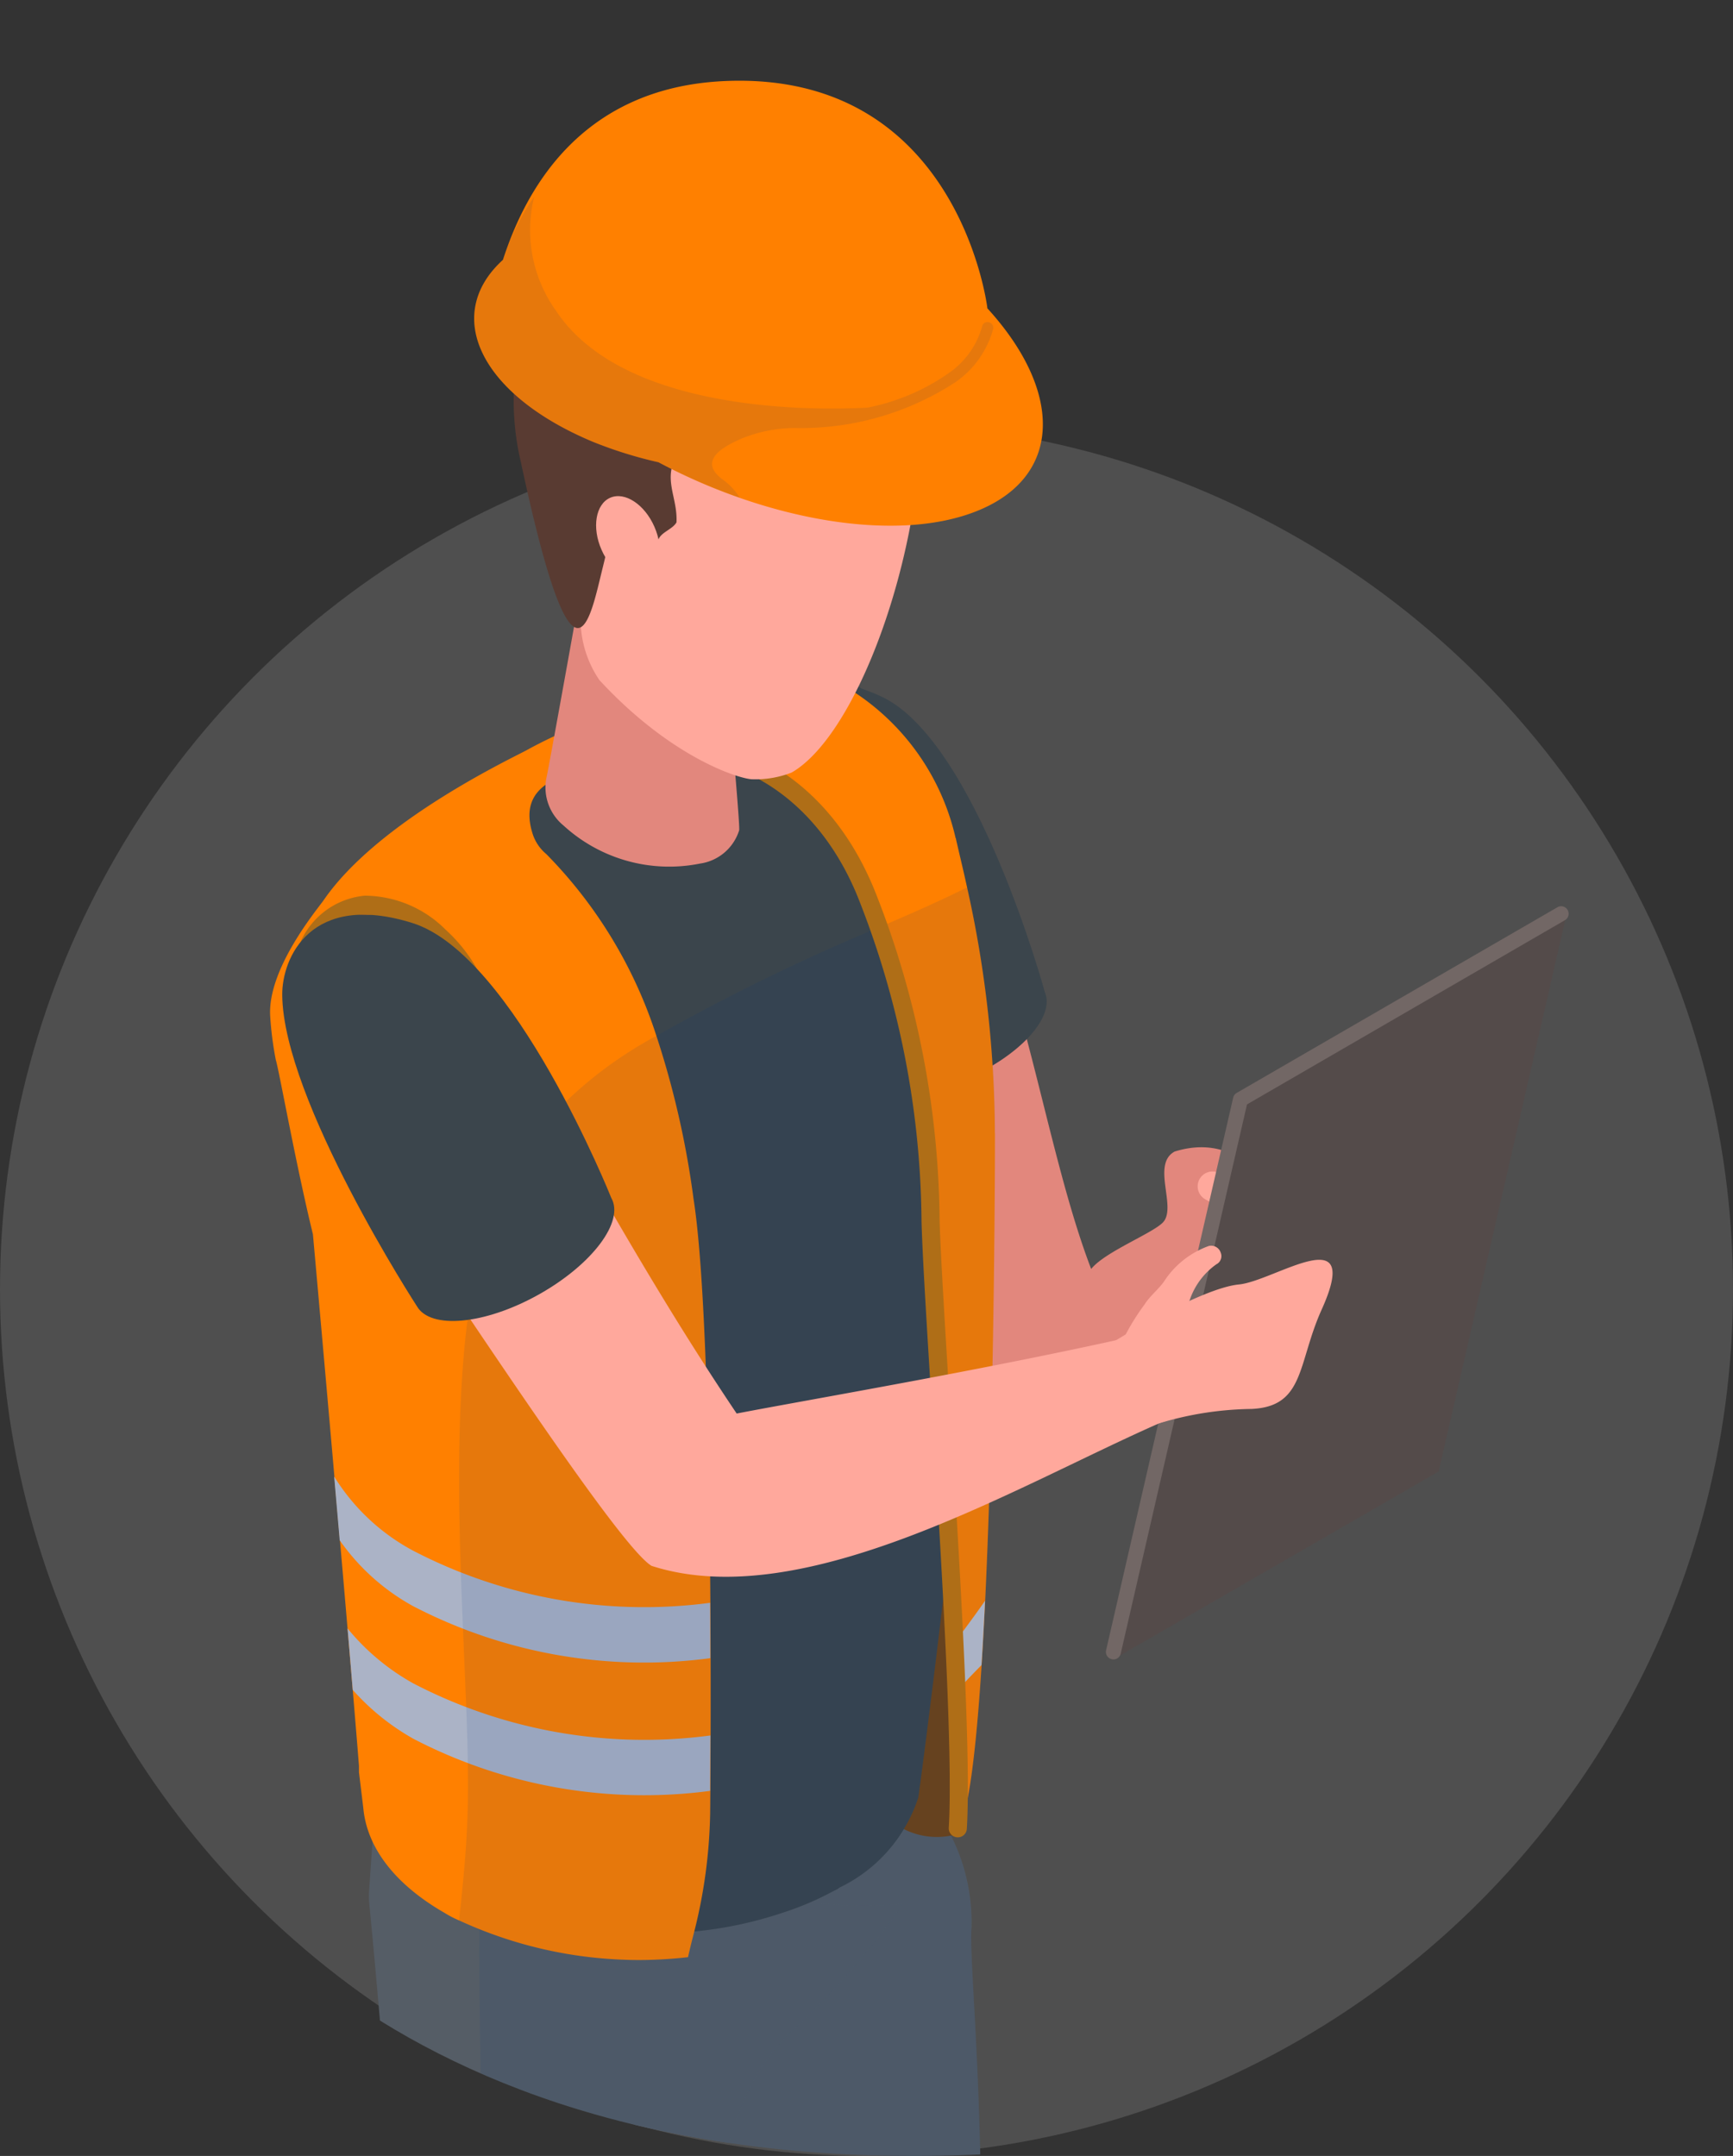 <svg xmlns="http://www.w3.org/2000/svg" xmlns:xlink="http://www.w3.org/1999/xlink" width="70" height="87.078" viewBox="0 0 70 87.078">
  <rect x="0" y="0" width="70" height="87.078" fill="#333333" stroke="none"/>
  <defs>
    <clipPath id="clip-path">
      <path id="パス_26822" data-name="パス 26822" d="M-8883.254,1094.888l1.618-71.283-55.832,1.413-2.184,72.493s8.25,15.473,35.571,12.88S-8883.254,1094.888-8883.254,1094.888Z" transform="translate(9108 4)" fill="none" stroke="#707070" stroke-width="1"/>
    </clipPath>
    <clipPath id="clip-path-2">
      <rect id="長方形_6895" data-name="長方形 6895" width="54.299" height="154.083" fill="none"/>
    </clipPath>
    <clipPath id="clip-path-4">
      <rect id="長方形_6889" data-name="長方形 6889" width="34.674" height="20.019" fill="none"/>
    </clipPath>
    <clipPath id="clip-path-5">
      <rect id="長方形_6890" data-name="長方形 6890" width="15.816" height="61.266" fill="none"/>
    </clipPath>
    <clipPath id="clip-path-6">
      <rect id="長方形_6891" data-name="長方形 6891" width="17.211" height="69.13" fill="none"/>
    </clipPath>
    <clipPath id="clip-path-7">
      <rect id="長方形_6892" data-name="長方形 6892" width="21.646" height="43.307" fill="none"/>
    </clipPath>
    <clipPath id="clip-path-8">
      <rect id="長方形_6893" data-name="長方形 6893" width="20.967" height="12.152" fill="none"/>
    </clipPath>
  </defs>
  <g id="グループ_17685" data-name="グループ 17685" transform="translate(7596 -1041.316)">
    <g id="グループ_15553" data-name="グループ 15553" transform="translate(-7760 13.395)">
      <circle id="楕円形_57" data-name="楕円形 57" cx="35" cy="35" r="35" transform="translate(164 1045)" fill="#bfbfbf" opacity="0.2"/>
      <g id="マスクグループ_133" data-name="マスクグループ 133" transform="translate(3 0.316)" clip-path="url(#clip-path)">
        <g id="グループ_15681" data-name="グループ 15681" transform="translate(170.065 1030.866)">
          <g id="グループ_15680" data-name="グループ 15680" clip-path="url(#clip-path-2)">
            <g id="グループ_15679" data-name="グループ 15679" transform="translate(0 0)">
              <g id="グループ_15678" data-name="グループ 15678" clip-path="url(#clip-path-2)">
                <g id="グループ_15665" data-name="グループ 15665" transform="translate(0 134.064)" opacity="0.1" style="mix-blend-mode: multiply;isolation: isolate">
                  <g id="グループ_15664" data-name="グループ 15664">
                    <g id="グループ_15663" data-name="グループ 15663" clip-path="url(#clip-path-4)">
                      <path id="パス_27039" data-name="パス 27039" d="M5.04,96.116c6.748,3.9,17.727,3.877,24.518-.044s6.826-10.259.076-14.155-17.725-3.877-24.518.044S-1.71,92.22,5.04,96.116" transform="translate(0 -79.007)" fill="#00377e"/>
                    </g>
                  </g>
                </g>
                <path id="パス_27040" data-name="パス 27040" d="M12.358,76.86s-1.741,1.856,2.213,5.124c1.792,1.483,2.8,3.818,1.89,4.534-1.091.862-5.717.675-6.76-1.909-.991-2.45-.955-4.31-2.091-5.072s-.406-3.57,1.622-4.264a2.162,2.162,0,0,0,.489.937c.932,1.111,2.53,1.439,2.637.65" transform="translate(4.93 52.455)" fill="#fff"/>
                <path id="パス_27041" data-name="パス 27041" d="M12.358,76.323s-1.741,1.855,2.213,5.125c1.792,1.483,2.8,3.818,1.89,4.532-1.091.864-5.717.677-6.76-1.907-.991-2.45-.955-4.31-2.091-5.072S7.2,75.43,9.232,74.736a2.162,2.162,0,0,0,.489.937c.932,1.111,2.53,1.439,2.637.65" transform="translate(4.93 52.08)" fill="#3b454c"/>
                <path id="パス_27042" data-name="パス 27042" d="M24.566,47.337l.005-.059a7.718,7.718,0,1,0-15.223,1.5c.484,2.036,5.1,20.115,5.783,24.24.148,2.919-9.55,20.384-6.5,25.561a13.112,13.112,0,0,0,2.954,1.938C13.124,101.4,24.262,77,24.454,72.765c1.135-14.418.022-23.294.112-25.427" transform="translate(5.603 27.367)" fill="#555d66"/>
                <g id="グループ_15668" data-name="グループ 15668" transform="translate(14.753 66.639)" opacity="0.1" style="mix-blend-mode: multiply;isolation: isolate">
                  <g id="グループ_15667" data-name="グループ 15667">
                    <g id="グループ_15666" data-name="グループ 15666" clip-path="url(#clip-path-5)">
                      <path id="パス_27043" data-name="パス 27043" d="M24.109,47.337l0-.059a7.722,7.722,0,0,0-9.5-7.8,7.75,7.75,0,0,0-.825.287c-1.943,3.955-3.869,8.084-4.69,9.859.136.545.319,1.281.543,2.174l1.972,2.632c3.256,2.116,8.3,15.789,7.651,19.046-.411,2.055-6.287,15.747-10.571,25.58.692.506,1.855,1.118,2.438,1.456C12.667,101.4,23.806,77,24,72.765c1.135-14.418.022-23.294.112-25.427" transform="translate(-8.694 -39.272)" fill="#00377e"/>
                    </g>
                  </g>
                </g>
                <path id="パス_27044" data-name="パス 27044" d="M11.072,81.4a19.323,19.323,0,0,0,4.239,7.522c1.688,1.833.84,3.921-.731,4.3-1.593.383-4.556.015-5.381-2.856-1.436-5-2.413-5.069-2.423-8.148a1.877,1.877,0,0,0,1.473.7c1.125.031,2.822-.618,2.824-1.517" transform="translate(4.722 56.726)" fill="#fff"/>
                <path id="パス_27045" data-name="パス 27045" d="M11.072,80.887a19.323,19.323,0,0,0,4.239,7.522c1.688,1.833.84,3.921-.731,4.3-1.593.383-4.556.015-5.381-2.856-1.436-5-2.413-5.069-2.423-8.148a1.877,1.877,0,0,0,1.473.7c1.125.031,2.822-.618,2.824-1.517" transform="translate(4.722 56.367)" fill="#3b454c"/>
                <path id="パス_27046" data-name="パス 27046" d="M29.907,32.6c-.989.507.1,2.277-.5,2.881-.446.448-2.347,1.188-2.89,1.872-2.06-5.381-2.83-13.354-6.492-19.441a2.322,2.322,0,0,0-.166-.271c-1.634-1.955-3.818-3.217-6.056-1.714s-1.873,3.545-.558,6.087c3.11,4.276,6.75,17.4,8.929,20.2s-.08-.08.674.894.212.226.916.908c3.361,1.481,8.861-6.513,9.158-9.044,1.458-.09-.007-3.292-3.012-2.369" transform="translate(8.493 10.64)" fill="#e2877d"/>
                <path id="パス_27047" data-name="パス 27047" d="M23.563,27.138a1.8,1.8,0,0,1,.3.219,1.023,1.023,0,0,1,.21.277.806.806,0,0,1,.041.584.756.756,0,0,0,1.476.331c.005-.027.01-.053.014-.08l0-.019a2.236,2.236,0,0,0-.4-1.566,2.39,2.39,0,0,0-.555-.541A2.683,2.683,0,0,0,23.973,26a.6.6,0,0,0-.506,1.084Z" transform="translate(16.149 18.093)" fill="#ffa89c"/>
                <path id="パス_27048" data-name="パス 27048" d="M12.448,17.174c.143-1.49,1.558-4.037,5.41-2.277S24.484,26.85,24.484,26.85c.428,1.008-1.032,2.594-3.261,3.541s-4.385.9-4.814-.114c0,0-4.364-8.885-3.96-13.1" transform="translate(8.656 9.965)" fill="#3b454c"/>
                <path id="パス_27049" data-name="パス 27049" d="M18.558,33.43,18.9,47.539a2.938,2.938,0,0,1-3.4-1.559c-1.33-2.248,3.051-12.55,3.051-12.55" transform="translate(10.631 23.296)" fill="#66421f"/>
                <path id="パス_27050" data-name="パス 27050" d="M3.753,40.475c7.122,1.3,14,5.644,21.258,4.955a31.925,31.925,0,0,1-4.565,5.2c-4.271,4.142-2.953,12.2-3.887,24.139-1.293,16.5-2.019,33.588-2.024,33.688a2.286,2.286,0,0,1-1.527,1.783,4.277,4.277,0,0,1-3.662-.012,2.174,2.174,0,0,1-1.463-1.817c0-.166-1.856-25.193-1.787-27.6.044-1.546-1.67-25.483-2.639-35.342a3.69,3.69,0,0,1-.008-.613Z" transform="translate(2.398 28.205)" fill="#555d66"/>
                <g id="グループ_15671" data-name="グループ 15671" transform="translate(10.2 69.701)" opacity="0.1" style="mix-blend-mode: multiply;isolation: isolate">
                  <g id="グループ_15670" data-name="グループ 15670">
                    <g id="グループ_15669" data-name="グループ 15669" clip-path="url(#clip-path-6)">
                      <path id="パス_27051" data-name="パス 27051" d="M12.744,108.037c.005-.1.731-17.193,2.024-33.688.935-11.941-.383-20,3.887-24.138a31.922,31.922,0,0,0,4.565-5.2c-5.878.558-11.5-2.18-17.21-3.935l.312.541c-.872,5.235,1.1,43.718,2.5,68.548a4.268,4.268,0,0,0,2.389-.344,2.277,2.277,0,0,0,1.527-1.783" transform="translate(-6.011 -41.076)" fill="#00377e"/>
                    </g>
                  </g>
                </g>
                <path id="パス_27052" data-name="パス 27052" d="M29.938,32.09c0,3.239-.758,10.578-1.464,16.85v.017c-.655,5.737-1.293,10.6-1.31,10.6a6.138,6.138,0,0,1-3.17,3.619.85.85,0,0,1-.207.12,12.052,12.052,0,0,1-2.1.9,15.974,15.974,0,0,1-3.565.757A17.032,17.032,0,0,1,8.731,63.48a3.292,3.292,0,0,1-.553-.275c-2.016-1.173-3.1-2.671-3.238-4.2l-.156-1.413c0-.087-.015-.173-.015-.258-.553-7.013-1.826-21.209-1.826-21.209-.708-2.842-1.38-6.582-1.483-6.944a13.456,13.456,0,0,1-.224-1.739c-.12-1.861,1.877-3.808,2.257-4.169,2.1-2.035,7.615-5.342,8.114-5.635a27.383,27.383,0,0,1,5.6-2.411,20.885,20.885,0,0,1,4.685-.93,2.822,2.822,0,0,1,2.723.275,9.574,9.574,0,0,1,3.979,5.824c.034.137.051.258.087.4a.068.068,0,0,1,.017.053c.137.6.275,1.257.4,1.963a49,49,0,0,1,.845,9.287" transform="translate(0.858 9.799)" fill="#3b454c"/>
                <path id="パス_27053" data-name="パス 27053" d="M30.366,32.559c0,4.032-.137,26.361-1.5,28.083,0-2.326-.1-6.927-.294-11.837v-.017c-.275-6.959-.672-14.54-1.05-17.021A39.174,39.174,0,0,0,25.7,24.238a17.116,17.116,0,0,0-1.378-2.963c-1.86-3.051-3.669-3.964-6.375-4a19.431,19.431,0,0,0-2.187.137,10.966,10.966,0,0,0-1.982.414c-1,.327-2.669.723-2.1,2.6a1.767,1.767,0,0,0,.568.862,18.593,18.593,0,0,1,4.444,7.339,36.124,36.124,0,0,1,1.5,6.582c.877,5.581.672,24.791.672,24.808a20.869,20.869,0,0,1-.638,4.773c-.087.327-.173.672-.258,1.05a17.316,17.316,0,0,1-9.236-1.481,4.127,4.127,0,0,1-.6-.311C6.073,62.865,4.987,61.365,4.85,59.8l-.173-1.429v-.26c-.568-7.1-1.86-21.467-1.86-21.467-.706-2.893-1.378-6.684-1.5-7.045a13.8,13.8,0,0,1-.226-1.758c-.12-1.9,1.861-4.273,2.155-4.687,2.221-3.238,7.717-5.788,8.235-6.082a18.154,18.154,0,0,1,5.824-2,37.44,37.44,0,0,1,4.7-.551,2.793,2.793,0,0,1,2.756.277,9.592,9.592,0,0,1,4.015,5.841.062.062,0,0,1,.017.051c.137.6.294,1.24.448,1.948a45.9,45.9,0,0,1,1.12,9.923" transform="translate(0.758 9.949)" fill="#ff8000"/>
                <path id="パス_27054" data-name="パス 27054" d="M5.6,41.3A20.222,20.222,0,0,0,17.576,43.4c0-.541.008-1.3.012-2.238A20.235,20.235,0,0,1,5.6,39.065a9.212,9.212,0,0,1-2.667-2.226c.073.854.143,1.687.209,2.481A9.474,9.474,0,0,0,5.6,41.3" transform="translate(2.041 25.672)" fill="#abb3c6"/>
                <path id="パス_27055" data-name="パス 27055" d="M2.842,35.809a8.767,8.767,0,0,0,2.971,2.656A20.238,20.238,0,0,0,17.8,40.558c0-.713,0-1.463-.008-2.236a20.234,20.234,0,0,1-11.983-2.1,8.42,8.42,0,0,1-3.2-3c.073.848.149,1.714.224,2.583" transform="translate(1.824 23.154)" fill="#abb3c6"/>
                <g id="グループ_15674" data-name="グループ 15674" transform="translate(9.479 32.584)" opacity="0.1" style="mix-blend-mode: multiply;isolation: isolate">
                  <g id="グループ_15673" data-name="グループ 15673">
                    <g id="グループ_15672" data-name="グループ 15672" clip-path="url(#clip-path-7)">
                      <path id="パス_27056" data-name="パス 27056" d="M27.231,29.126c0,4.032-.137,26.361-1.5,28.083,0-2.326-.1-6.927-.294-11.837-.655,5.739-1.293,10.6-1.31,10.6a6.136,6.136,0,0,1-3.17,3.618.754.754,0,0,1-.207.12,12.036,12.036,0,0,1-2.1.9,16.031,16.031,0,0,1-3.567.758c-.087.327-.173.672-.258,1.05A17.316,17.316,0,0,1,5.591,60.93c.019-.327.07-.672.1-1.033.1-.966.207-2.119.243-3.5C6.109,49.767,4.2,36.224,7.831,30.263a16.487,16.487,0,0,1,5.72-5.065,83.411,83.411,0,0,1,9.01-4.393c1.259-.535,2.464-1.069,3.5-1.585a.062.062,0,0,0,.051-.017,45.9,45.9,0,0,1,1.12,9.923" transform="translate(-5.586 -19.202)" fill="#00377e"/>
                    </g>
                  </g>
                </g>
                <path id="パス_27057" data-name="パス 27057" d="M17.46,37.706a10.3,10.3,0,0,1,.227,1.714c0,.041,0,.081.005.122.036-.064.377-.411.721-.762.053-.825.1-1.7.144-2.6-.412.6-.891,1.225-1.1,1.527" transform="translate(12.167 25.212)" fill="#abb3c6"/>
                <path id="パス_27058" data-name="パス 27058" d="M21.369,59.861l-.022,0A.364.364,0,0,1,21,59.474c.183-3.019-.305-10.906-.7-17.242-.192-3.1-.358-5.768-.4-7.227a36.109,36.109,0,0,0-2.588-13.157c-1.833-4.451-5.145-5.211-5.177-5.22a.364.364,0,1,1,.153-.711c.151.032,3.72.85,5.7,5.654a36.738,36.738,0,0,1,2.642,13.41c.046,1.451.212,4.117.4,7.207.394,6.355.886,14.265.7,17.33a.364.364,0,0,1-.363.343" transform="translate(8.258 11.087)" fill="#af6e17"/>
                <path id="パス_27059" data-name="パス 27059" d="M1.75,21.553A3.16,3.16,0,0,1,4.457,19.4a4.65,4.65,0,0,1,3.268,1.378,6.341,6.341,0,0,1,1.839,2.966A8.586,8.586,0,0,1,9.9,27.127a.079.079,0,0,1-.087.071.078.078,0,0,1-.071-.068v-.007a13.114,13.114,0,0,0-.823-3.149A6.586,6.586,0,0,0,7.16,21.419a4.329,4.329,0,0,0-2.673-1.266,2.946,2.946,0,0,0-2.443,1.532.162.162,0,0,1-.221.061.167.167,0,0,1-.073-.193" transform="translate(1.214 13.515)" fill="#af6e17"/>
                <path id="パス_27060" data-name="パス 27060" d="M21.12,50.033l13.207-7.626,5.2-22.651L26.321,27.382Z" transform="translate(14.718 13.767)" fill="#544b4a"/>
                <path id="パス_27061" data-name="パス 27061" d="M21.286,50.066a.233.233,0,0,1-.068-.008.3.3,0,0,1-.227-.361l5.131-22.31a.309.309,0,0,1,.143-.2l12.957-7.5a.3.3,0,0,1,.3.524L26.682,27.651l-5.1,22.18a.3.3,0,0,1-.3.236" transform="translate(14.622 13.695)" fill="#726765"/>
                <path id="パス_27062" data-name="パス 27062" d="M36.855,36.54c-6.075,1.432-14.123,2.793-17.182,3.384C15.69,34,12.956,28.691,9.294,22.606a2.188,2.188,0,0,0-.166-.271C7.5,20.379,5.31,19.115,3.074,20.62S1.2,24.165,2.515,26.705c3.11,4.278,12.116,18.416,13.719,19.371,6.171,1.99,14.766-3.248,20.6-5.8a1.919,1.919,0,0,0,.017-3.735" transform="translate(1.018 13.907)" fill="#ffa89c"/>
                <path id="パス_27063" data-name="パス 27063" d="M1.376,23.1c-.015-1.5,1.15-4.2,5.26-2.912s8.03,11.1,8.03,11.1c.545.952-.772,2.7-2.941,3.911s-4.366,1.415-4.911.463c0,0-5.4-8.32-5.438-12.567" transform="translate(0.959 13.832)" fill="#3b454c"/>
                <path id="パス_27064" data-name="パス 27064" d="M14.508,12.108a2.615,2.615,0,0,0-5.164.02s-1.588,8.886-1.656,9.116a1.988,1.988,0,0,0,.691,1.926,6.319,6.319,0,0,0,5.51,1.537,1.942,1.942,0,0,0,1.585-1.347c.061-.285-.966-11.252-.966-11.252" transform="translate(5.318 6.912)" fill="#e2877d"/>
                <path id="パス_27065" data-name="パス 27065" d="M8.06,12.462a13.184,13.184,0,0,0,.8,6.818,4.349,4.349,0,0,0,.762,2.391c2.82,3.048,5.474,3.933,6.127,4a4.035,4.035,0,0,0,1.634-.27c2.041-1.171,4.093-5.759,4.9-10.571.913-5.483-1.529-10.458-5.454-11.113S8.732,6.944,8.06,12.462" transform="translate(5.528 2.541)" fill="#ffa89c"/>
                <path id="パス_27066" data-name="パス 27066" d="M14.145,12.542c.989-.928,5.768.2,7.069.21,1.407.007,1.432-.524,1.982.421.112.192,2.511-1.809,2.286-2.433a13.186,13.186,0,0,0-4.833-5.825C14.182.16,11.021,4,11.021,4l.064.044c-.076.034-.154.064-.231.1-.6.017-3.356.346-3.72,4.68a10.878,10.878,0,0,0,.044,4.826C9.329,23.714,9.959,20,10.481,17.9c.731-2.949-.081-1.247,2.25-1.13.1-.3.572-.417.73-.7.063-1.279-.9-2.045.684-3.526" transform="translate(4.799 1.767)" fill="#593b32"/>
                <path id="パス_27067" data-name="パス 27067" d="M9.068,12.059c-.4-.9-.241-1.848.348-2.106s1.388.265,1.785,1.169.241,1.848-.348,2.106-1.388-.265-1.785-1.169" transform="translate(6.166 6.89)" fill="#ffa89c"/>
                <path id="パス_27068" data-name="パス 27068" d="M21.425,31.412a8.963,8.963,0,0,1,.806-1.3c.2-.326.555-.609.781-.92a3.6,3.6,0,0,1,1.821-1.451.407.407,0,0,1,.48.271.371.371,0,0,1-.139.448l-.031.017a2.9,2.9,0,0,0-1.079,1.439,6.834,6.834,0,0,0-.314.943,7.74,7.74,0,0,0-.2.971c-.056.475-1.364,2.469-1.826,2.362s.1-2.274.16-2.747a.886.886,0,0,1,.042-.182Z" transform="translate(14.93 19.322)" fill="#ffa89c"/>
                <path id="パス_27069" data-name="パス 27069" d="M21.525,31.33s3.458-2.123,4.992-2.269c1.434-.139,5.023-2.715,3.341,1.013-.982,2.175-.674,3.918-2.835,4.015a13.413,13.413,0,0,0-3.689.567c-.494.151-1.091-.324-1.493-.646-.638-.511-1.909-1.763-.316-2.679" transform="translate(14.463 19.557)" fill="#ffa89c"/>
                <path id="パス_27070" data-name="パス 27070" d="M26.662,9.18h.012S25.535-.356,16.136.01C10.048.248,7.921,4.724,7.107,7.234c-2.454,2.233-.916,5.45,3.638,7.351a17.171,17.171,0,0,0,2.645.825c4.383,2.337,9.545,3.253,12.784,2,3.536-1.363,3.6-4.831.487-8.233" transform="translate(4.143 0)" fill="#ff8000"/>
                <g id="グループ_15677" data-name="グループ 15677" transform="translate(10.09 4.687)" opacity="0.1" style="mix-blend-mode: multiply;isolation: isolate">
                  <g id="グループ_15676" data-name="グループ 15676">
                    <g id="グループ_15675" data-name="グループ 15675" clip-path="url(#clip-path-8)">
                      <path id="パス_27071" data-name="パス 27071" d="M26.737,7.83A.22.22,0,0,0,26.461,8a3.4,3.4,0,0,1-1.347,1.882,8.6,8.6,0,0,1-3.278,1.395c-1.79.1-9.8.309-12.589-3.916a5.593,5.593,0,0,1-.879-4.6A9.484,9.484,0,0,0,7.108,5.308c-2.454,2.235-.916,5.45,3.636,7.351a17.012,17.012,0,0,0,2.647.826,23.535,23.535,0,0,0,3.277,1.429,2.527,2.527,0,0,0-.689-.736c-.9-.662-.263-1.237.893-1.7a5.8,5.8,0,0,1,2.019-.377,11.423,11.423,0,0,0,6.5-1.855,3.846,3.846,0,0,0,1.515-2.141.232.232,0,0,0-.17-.277" transform="translate(-5.946 -2.762)" fill="#00377e"/>
                    </g>
                  </g>
                </g>
              </g>
            </g>
          </g>
        </g>
      </g>
    </g>
  </g>
</svg>
